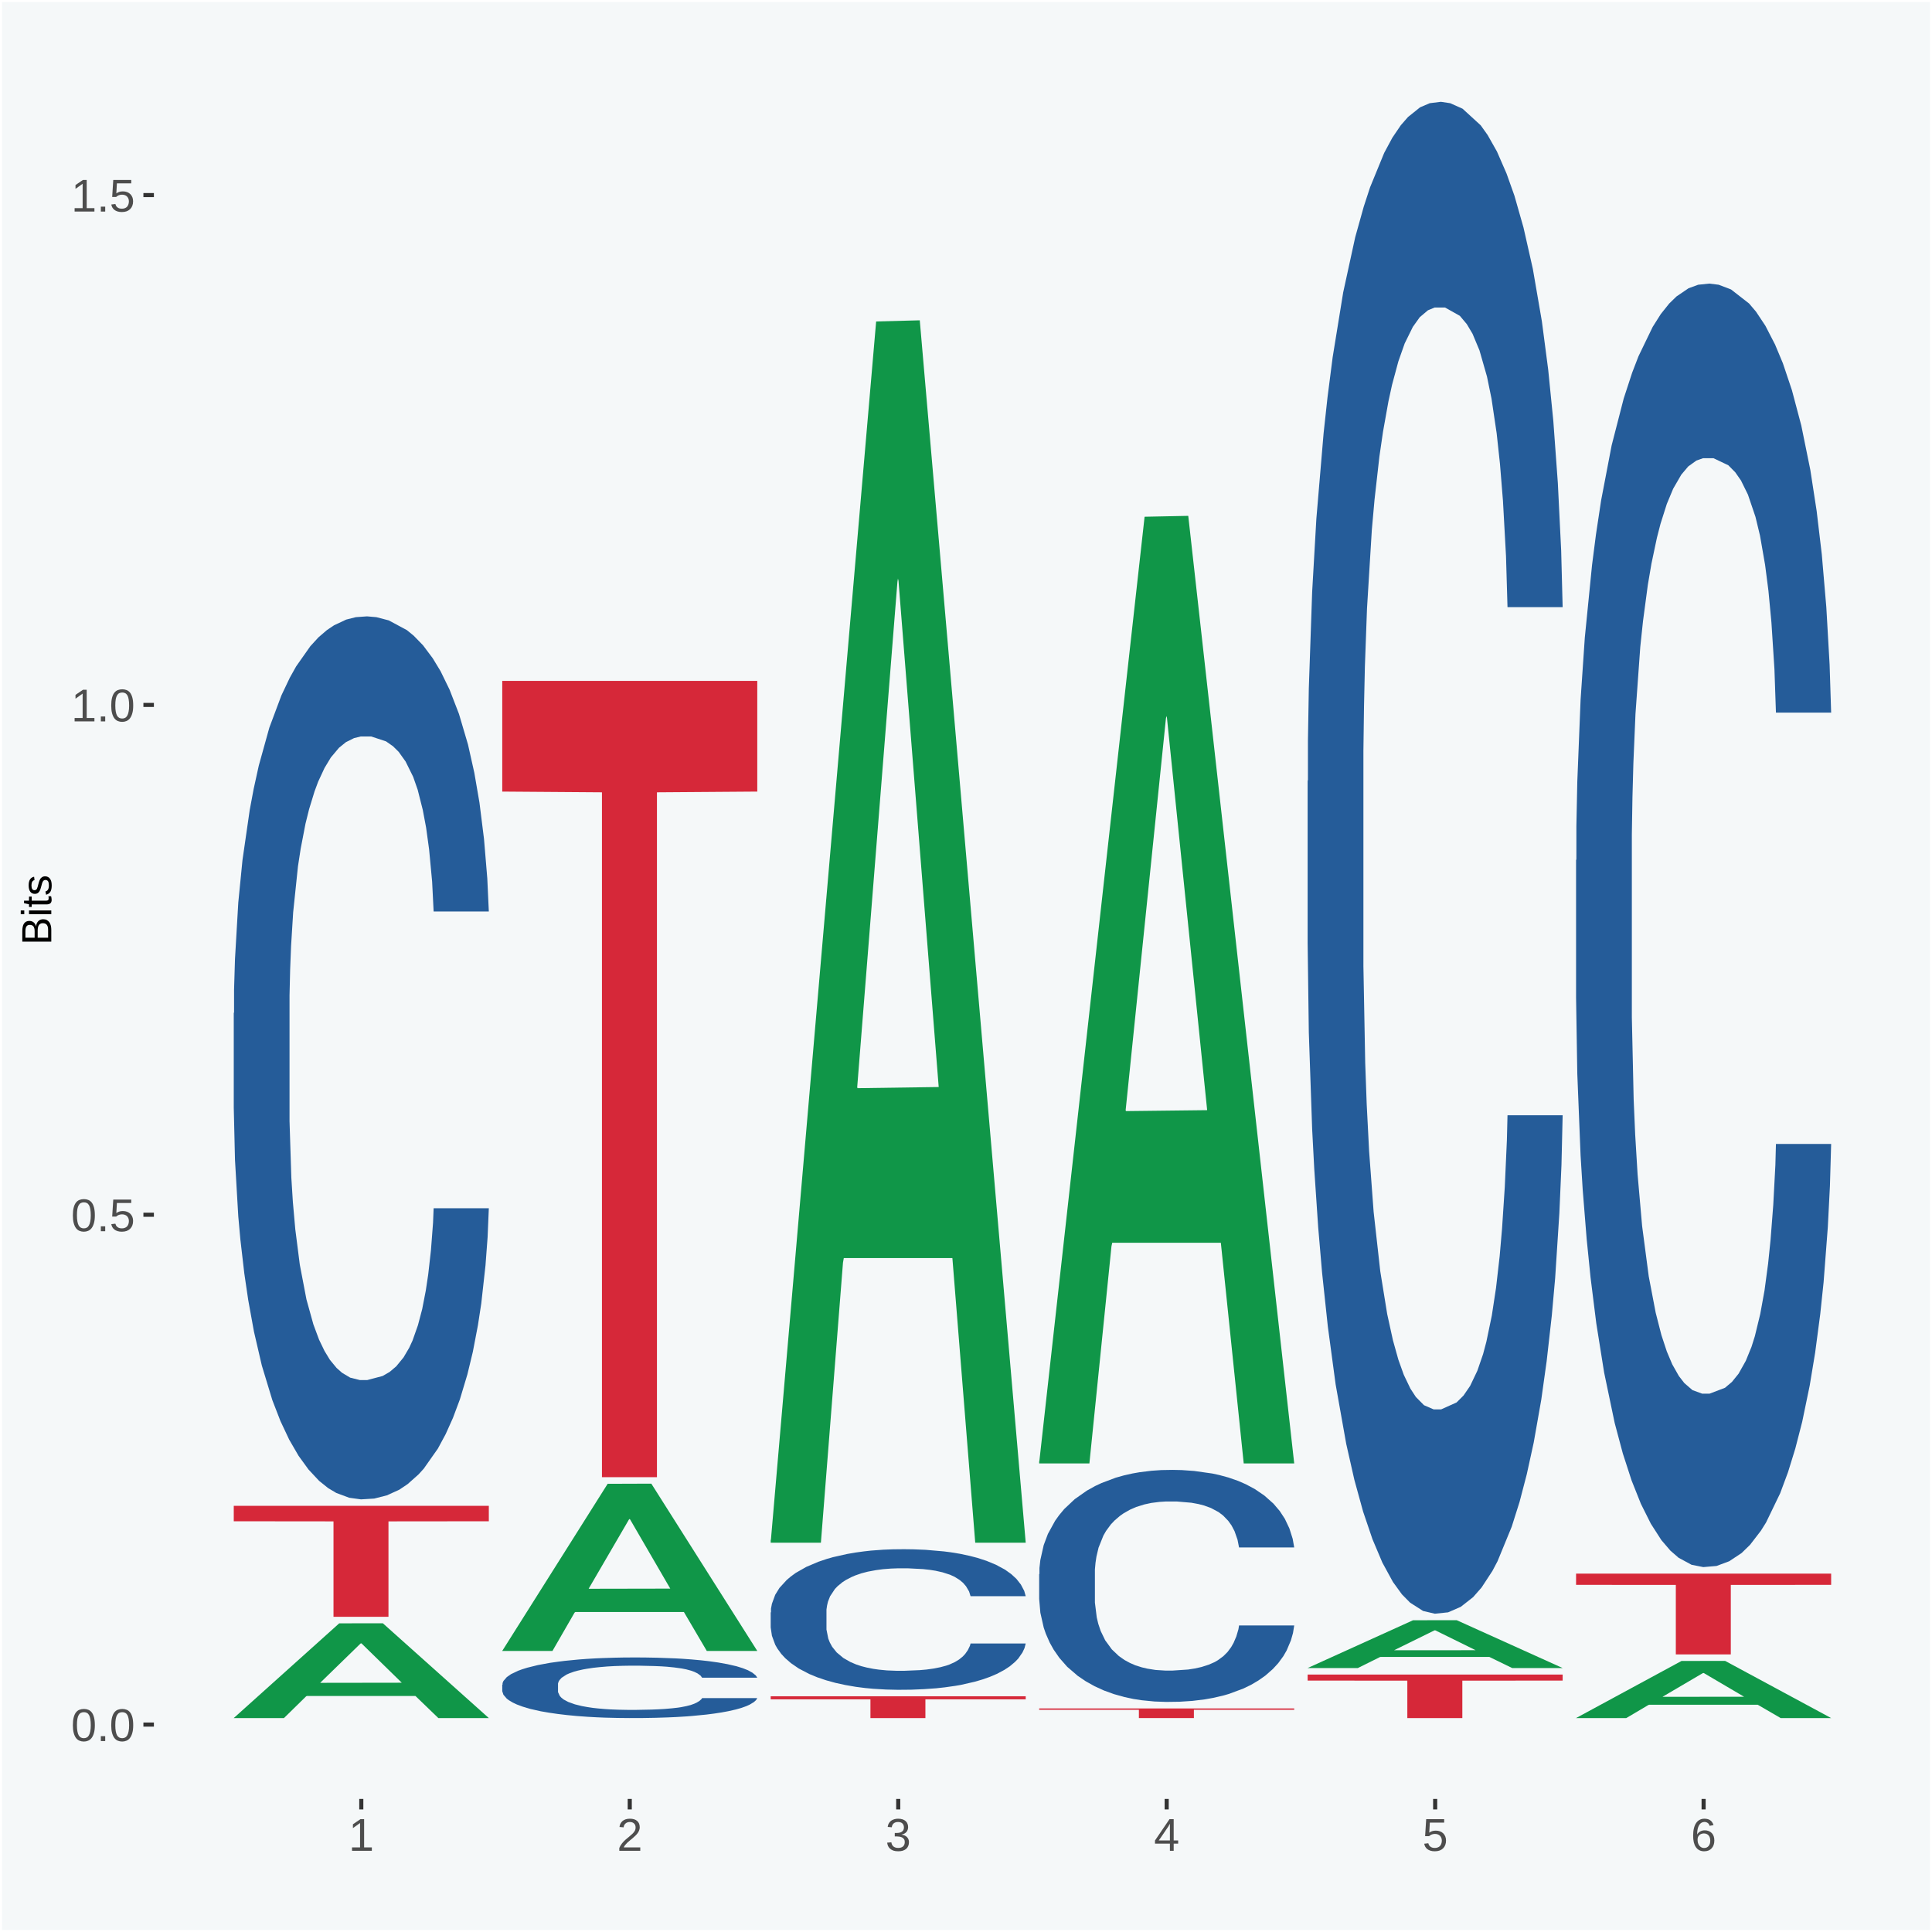 <?xml version="1.0" encoding="UTF-8"?>
<svg xmlns="http://www.w3.org/2000/svg" xmlns:xlink="http://www.w3.org/1999/xlink" width="504pt" height="504pt" viewBox="0 0 504 504" version="1.1">
<defs>
<g>
<symbol overflow="visible" id="glyph0-0">
<path style="stroke:none;" d="M 0.406 0 L 0.406 -8 L 3.594 -8 L 3.594 0 Z M 0.797 -0.406 L 3.188 -0.406 L 3.188 -7.594 L 0.797 -7.594 Z M 0.797 -0.406 "/>
</symbol>
<symbol overflow="visible" id="glyph0-1">
<path style="stroke:none;" d="M 6.203 -4.125 C 6.203 -3.332 6.125 -2.664 5.969 -2.125 C 5.82 -1.582 5.617 -1.145 5.359 -0.812 C 5.098 -0.477 4.789 -0.238 4.438 -0.094 C 4.094 0.051 3.723 0.125 3.328 0.125 C 2.922 0.125 2.539 0.051 2.188 -0.094 C 1.844 -0.238 1.539 -0.477 1.281 -0.812 C 1.031 -1.145 0.832 -1.582 0.688 -2.125 C 0.539 -2.664 0.469 -3.332 0.469 -4.125 C 0.469 -4.957 0.539 -5.645 0.688 -6.188 C 0.832 -6.738 1.035 -7.176 1.297 -7.5 C 1.555 -7.82 1.859 -8.047 2.203 -8.172 C 2.555 -8.305 2.941 -8.375 3.359 -8.375 C 3.754 -8.375 4.125 -8.305 4.469 -8.172 C 4.812 -8.047 5.113 -7.82 5.375 -7.5 C 5.633 -7.176 5.836 -6.738 5.984 -6.188 C 6.129 -5.645 6.203 -4.957 6.203 -4.125 Z M 5.141 -4.125 C 5.141 -4.781 5.098 -5.328 5.016 -5.766 C 4.941 -6.203 4.828 -6.551 4.672 -6.812 C 4.516 -7.07 4.328 -7.254 4.109 -7.359 C 3.891 -7.473 3.641 -7.531 3.359 -7.531 C 3.055 -7.531 2.789 -7.473 2.562 -7.359 C 2.344 -7.254 2.156 -7.07 2 -6.812 C 1.844 -6.551 1.723 -6.203 1.641 -5.766 C 1.566 -5.328 1.531 -4.781 1.531 -4.125 C 1.531 -3.5 1.57 -2.969 1.656 -2.531 C 1.738 -2.094 1.852 -1.742 2 -1.484 C 2.156 -1.223 2.344 -1.035 2.562 -0.922 C 2.789 -0.805 3.047 -0.75 3.328 -0.75 C 3.609 -0.75 3.859 -0.805 4.078 -0.922 C 4.305 -1.035 4.492 -1.223 4.641 -1.484 C 4.797 -1.742 4.914 -2.094 5 -2.531 C 5.094 -2.969 5.141 -3.5 5.141 -4.125 Z M 5.141 -4.125 "/>
</symbol>
<symbol overflow="visible" id="glyph0-2">
<path style="stroke:none;" d="M 1.094 0 L 1.094 -1.281 L 2.234 -1.281 L 2.234 0 Z M 1.094 0 "/>
</symbol>
<symbol overflow="visible" id="glyph0-3">
<path style="stroke:none;" d="M 6.172 -2.688 C 6.172 -2.27 6.109 -1.891 5.984 -1.547 C 5.859 -1.203 5.672 -0.906 5.422 -0.656 C 5.18 -0.414 4.879 -0.223 4.516 -0.078 C 4.148 0.055 3.723 0.125 3.234 0.125 C 2.805 0.125 2.43 0.07 2.109 -0.031 C 1.785 -0.133 1.508 -0.273 1.281 -0.453 C 1.062 -0.629 0.883 -0.836 0.75 -1.078 C 0.625 -1.316 0.535 -1.57 0.484 -1.844 L 1.547 -1.969 C 1.586 -1.812 1.645 -1.66 1.719 -1.516 C 1.801 -1.367 1.91 -1.238 2.047 -1.125 C 2.18 -1.008 2.348 -0.914 2.547 -0.844 C 2.742 -0.781 2.984 -0.75 3.266 -0.75 C 3.535 -0.75 3.781 -0.789 4 -0.875 C 4.227 -0.957 4.422 -1.078 4.578 -1.234 C 4.734 -1.398 4.852 -1.602 4.938 -1.844 C 5.031 -2.082 5.078 -2.359 5.078 -2.672 C 5.078 -2.922 5.035 -3.148 4.953 -3.359 C 4.867 -3.578 4.75 -3.766 4.594 -3.922 C 4.445 -4.078 4.258 -4.195 4.031 -4.281 C 3.812 -4.363 3.562 -4.406 3.281 -4.406 C 3.113 -4.406 2.953 -4.391 2.797 -4.359 C 2.648 -4.328 2.516 -4.285 2.391 -4.234 C 2.266 -4.18 2.148 -4.117 2.047 -4.047 C 1.941 -3.973 1.844 -3.895 1.75 -3.812 L 0.719 -3.812 L 1 -8.25 L 5.688 -8.25 L 5.688 -7.359 L 1.953 -7.359 L 1.797 -4.734 C 1.984 -4.879 2.219 -5.004 2.5 -5.109 C 2.781 -5.211 3.113 -5.266 3.5 -5.266 C 3.914 -5.266 4.285 -5.203 4.609 -5.078 C 4.941 -4.953 5.223 -4.773 5.453 -4.547 C 5.68 -4.316 5.859 -4.047 5.984 -3.734 C 6.109 -3.422 6.172 -3.07 6.172 -2.688 Z M 6.172 -2.688 "/>
</symbol>
<symbol overflow="visible" id="glyph0-4">
<path style="stroke:none;" d="M 0.922 0 L 0.922 -0.891 L 3.016 -0.891 L 3.016 -7.25 L 1.156 -5.922 L 1.156 -6.922 L 3.109 -8.25 L 4.078 -8.25 L 4.078 -0.891 L 6.094 -0.891 L 6.094 0 Z M 0.922 0 "/>
</symbol>
<symbol overflow="visible" id="glyph0-5">
<path style="stroke:none;" d="M 0.609 0 L 0.609 -0.75 C 0.805 -1.207 1.047 -1.609 1.328 -1.953 C 1.617 -2.305 1.922 -2.625 2.234 -2.906 C 2.555 -3.188 2.867 -3.445 3.172 -3.688 C 3.484 -3.938 3.766 -4.18 4.016 -4.422 C 4.266 -4.66 4.469 -4.91 4.625 -5.172 C 4.781 -5.441 4.859 -5.742 4.859 -6.078 C 4.859 -6.316 4.82 -6.523 4.75 -6.703 C 4.676 -6.879 4.57 -7.023 4.438 -7.141 C 4.312 -7.266 4.156 -7.359 3.969 -7.422 C 3.781 -7.484 3.578 -7.516 3.359 -7.516 C 3.141 -7.516 2.938 -7.484 2.75 -7.422 C 2.57 -7.367 2.41 -7.281 2.266 -7.156 C 2.117 -7.039 2 -6.895 1.906 -6.719 C 1.812 -6.551 1.754 -6.352 1.734 -6.125 L 0.656 -6.219 C 0.688 -6.508 0.766 -6.785 0.891 -7.047 C 1.023 -7.316 1.203 -7.551 1.422 -7.75 C 1.648 -7.945 1.922 -8.098 2.234 -8.203 C 2.555 -8.316 2.93 -8.375 3.359 -8.375 C 3.766 -8.375 4.125 -8.328 4.438 -8.234 C 4.758 -8.141 5.031 -7.992 5.25 -7.797 C 5.477 -7.609 5.648 -7.375 5.766 -7.094 C 5.879 -6.812 5.938 -6.488 5.938 -6.125 C 5.938 -5.844 5.883 -5.578 5.781 -5.328 C 5.688 -5.078 5.555 -4.836 5.391 -4.609 C 5.223 -4.379 5.031 -4.16 4.812 -3.953 C 4.594 -3.742 4.363 -3.535 4.125 -3.328 C 3.895 -3.129 3.656 -2.93 3.406 -2.734 C 3.164 -2.535 2.938 -2.336 2.719 -2.141 C 2.508 -1.941 2.32 -1.738 2.156 -1.531 C 1.988 -1.332 1.859 -1.117 1.766 -0.891 L 6.078 -0.891 L 6.078 0 Z M 0.609 0 "/>
</symbol>
<symbol overflow="visible" id="glyph0-6">
<path style="stroke:none;" d="M 6.141 -2.281 C 6.141 -1.906 6.078 -1.566 5.953 -1.266 C 5.836 -0.973 5.66 -0.723 5.422 -0.516 C 5.18 -0.305 4.883 -0.145 4.531 -0.031 C 4.188 0.07 3.789 0.125 3.344 0.125 C 2.832 0.125 2.398 0.062 2.047 -0.062 C 1.703 -0.195 1.414 -0.367 1.188 -0.578 C 0.957 -0.785 0.785 -1.02 0.672 -1.281 C 0.566 -1.551 0.492 -1.832 0.453 -2.125 L 1.547 -2.219 C 1.578 -2 1.633 -1.801 1.719 -1.625 C 1.801 -1.445 1.914 -1.289 2.062 -1.156 C 2.207 -1.031 2.383 -0.93 2.594 -0.859 C 2.801 -0.785 3.051 -0.75 3.344 -0.75 C 3.875 -0.75 4.289 -0.879 4.594 -1.141 C 4.895 -1.41 5.047 -1.801 5.047 -2.312 C 5.047 -2.613 4.977 -2.859 4.844 -3.047 C 4.707 -3.234 4.539 -3.379 4.344 -3.484 C 4.145 -3.586 3.926 -3.656 3.688 -3.688 C 3.445 -3.727 3.227 -3.75 3.031 -3.75 L 2.438 -3.75 L 2.438 -4.656 L 3.016 -4.656 C 3.211 -4.656 3.414 -4.676 3.625 -4.719 C 3.844 -4.758 4.039 -4.832 4.219 -4.938 C 4.395 -5.051 4.539 -5.195 4.656 -5.375 C 4.77 -5.562 4.828 -5.797 4.828 -6.078 C 4.828 -6.523 4.695 -6.875 4.438 -7.125 C 4.188 -7.383 3.801 -7.516 3.281 -7.516 C 2.82 -7.516 2.445 -7.395 2.156 -7.156 C 1.875 -6.914 1.707 -6.578 1.656 -6.141 L 0.594 -6.234 C 0.633 -6.598 0.734 -6.91 0.891 -7.172 C 1.047 -7.441 1.242 -7.664 1.484 -7.844 C 1.734 -8.02 2.008 -8.148 2.312 -8.234 C 2.625 -8.328 2.953 -8.375 3.297 -8.375 C 3.754 -8.375 4.148 -8.316 4.484 -8.203 C 4.816 -8.086 5.086 -7.93 5.297 -7.734 C 5.516 -7.535 5.672 -7.301 5.766 -7.031 C 5.867 -6.77 5.922 -6.488 5.922 -6.188 C 5.922 -5.945 5.883 -5.723 5.812 -5.516 C 5.75 -5.305 5.645 -5.113 5.5 -4.938 C 5.363 -4.77 5.188 -4.625 4.969 -4.5 C 4.75 -4.383 4.488 -4.297 4.188 -4.234 L 4.188 -4.219 C 4.52 -4.176 4.805 -4.098 5.047 -3.984 C 5.297 -3.867 5.5 -3.723 5.656 -3.547 C 5.82 -3.379 5.941 -3.188 6.016 -2.969 C 6.098 -2.75 6.141 -2.52 6.141 -2.281 Z M 6.141 -2.281 "/>
</symbol>
<symbol overflow="visible" id="glyph0-7">
<path style="stroke:none;" d="M 5.156 -1.875 L 5.156 0 L 4.172 0 L 4.172 -1.875 L 0.281 -1.875 L 0.281 -2.688 L 4.062 -8.25 L 5.156 -8.25 L 5.156 -2.703 L 6.328 -2.703 L 6.328 -1.875 Z M 4.172 -7.062 C 4.16 -7.039 4.141 -7.004 4.109 -6.953 C 4.078 -6.898 4.039 -6.836 4 -6.766 C 3.957 -6.691 3.914 -6.617 3.875 -6.547 C 3.844 -6.473 3.812 -6.414 3.781 -6.375 L 1.656 -3.25 C 1.633 -3.219 1.602 -3.176 1.562 -3.125 C 1.531 -3.07 1.492 -3.02 1.453 -2.969 C 1.422 -2.914 1.383 -2.863 1.344 -2.812 C 1.301 -2.77 1.27 -2.734 1.25 -2.703 L 4.172 -2.703 Z M 4.172 -7.062 "/>
</symbol>
<symbol overflow="visible" id="glyph0-8">
<path style="stroke:none;" d="M 6.141 -2.703 C 6.141 -2.285 6.082 -1.906 5.969 -1.562 C 5.852 -1.219 5.68 -0.922 5.453 -0.672 C 5.234 -0.422 4.957 -0.223 4.625 -0.078 C 4.289 0.055 3.91 0.125 3.484 0.125 C 3.004 0.125 2.582 0.031 2.219 -0.156 C 1.863 -0.344 1.566 -0.609 1.328 -0.953 C 1.086 -1.297 0.906 -1.719 0.781 -2.219 C 0.664 -2.727 0.609 -3.301 0.609 -3.938 C 0.609 -4.676 0.676 -5.32 0.812 -5.875 C 0.945 -6.426 1.141 -6.883 1.391 -7.25 C 1.648 -7.625 1.961 -7.906 2.328 -8.094 C 2.691 -8.281 3.102 -8.375 3.562 -8.375 C 3.844 -8.375 4.102 -8.344 4.344 -8.281 C 4.594 -8.227 4.816 -8.133 5.016 -8 C 5.223 -7.875 5.398 -7.703 5.547 -7.484 C 5.703 -7.273 5.828 -7.016 5.922 -6.703 L 4.906 -6.516 C 4.801 -6.867 4.629 -7.125 4.391 -7.281 C 4.148 -7.445 3.867 -7.531 3.547 -7.531 C 3.266 -7.531 3.004 -7.457 2.766 -7.312 C 2.535 -7.176 2.336 -6.973 2.172 -6.703 C 2.004 -6.43 1.875 -6.086 1.781 -5.672 C 1.695 -5.266 1.656 -4.789 1.656 -4.25 C 1.852 -4.602 2.125 -4.875 2.469 -5.062 C 2.812 -5.25 3.207 -5.344 3.656 -5.344 C 4.031 -5.344 4.367 -5.281 4.672 -5.156 C 4.984 -5.031 5.25 -4.852 5.469 -4.625 C 5.688 -4.406 5.852 -4.129 5.969 -3.797 C 6.082 -3.473 6.141 -3.109 6.141 -2.703 Z M 5.078 -2.656 C 5.078 -2.938 5.039 -3.191 4.969 -3.422 C 4.895 -3.66 4.785 -3.859 4.641 -4.016 C 4.504 -4.18 4.332 -4.305 4.125 -4.391 C 3.926 -4.484 3.688 -4.531 3.406 -4.531 C 3.219 -4.531 3.023 -4.5 2.828 -4.438 C 2.629 -4.383 2.453 -4.289 2.297 -4.156 C 2.141 -4.031 2.008 -3.863 1.906 -3.656 C 1.812 -3.457 1.766 -3.207 1.766 -2.906 C 1.766 -2.602 1.801 -2.316 1.875 -2.047 C 1.957 -1.785 2.07 -1.555 2.219 -1.359 C 2.363 -1.172 2.539 -1.02 2.75 -0.906 C 2.957 -0.789 3.191 -0.734 3.453 -0.734 C 3.703 -0.734 3.926 -0.773 4.125 -0.859 C 4.332 -0.953 4.504 -1.082 4.641 -1.25 C 4.785 -1.414 4.895 -1.613 4.969 -1.844 C 5.039 -2.082 5.078 -2.352 5.078 -2.656 Z M 5.078 -2.656 "/>
</symbol>
<symbol overflow="visible" id="glyph1-0">
<path style="stroke:none;" d="M 0 -0.359 L -7.328 -0.359 L -7.328 -3.281 L 0 -3.281 Z M -0.359 -0.734 L -0.359 -2.922 L -6.969 -2.922 L -6.969 -0.734 Z M -0.359 -0.734 "/>
</symbol>
<symbol overflow="visible" id="glyph1-1">
<path style="stroke:none;" d="M -2.125 -6.75 C -1.75 -6.75 -1.426 -6.676 -1.156 -6.531 C -0.883 -6.383 -0.66 -6.18 -0.484 -5.922 C -0.316 -5.672 -0.191 -5.375 -0.109 -5.031 C -0.035 -4.695 0 -4.344 0 -3.969 L 0 -0.906 L -7.562 -0.906 L -7.562 -3.656 C -7.562 -4.07 -7.523 -4.441 -7.453 -4.766 C -7.391 -5.098 -7.281 -5.379 -7.125 -5.609 C -6.977 -5.836 -6.789 -6.008 -6.562 -6.125 C -6.332 -6.25 -6.055 -6.312 -5.734 -6.312 C -5.523 -6.312 -5.328 -6.281 -5.141 -6.219 C -4.953 -6.164 -4.781 -6.078 -4.625 -5.953 C -4.477 -5.836 -4.348 -5.688 -4.234 -5.5 C -4.129 -5.32 -4.047 -5.113 -3.984 -4.875 C -3.953 -5.176 -3.883 -5.441 -3.781 -5.672 C -3.676 -5.91 -3.539 -6.109 -3.375 -6.266 C -3.219 -6.43 -3.031 -6.551 -2.812 -6.625 C -2.602 -6.707 -2.375 -6.75 -2.125 -6.75 Z M -5.609 -5.281 C -6.016 -5.281 -6.305 -5.141 -6.484 -4.859 C -6.66 -4.586 -6.75 -4.188 -6.75 -3.656 L -6.75 -1.922 L -4.344 -1.922 L -4.344 -3.656 C -4.344 -3.957 -4.375 -4.211 -4.438 -4.422 C -4.5 -4.629 -4.582 -4.797 -4.688 -4.922 C -4.801 -5.047 -4.93 -5.133 -5.078 -5.188 C -5.234 -5.25 -5.41 -5.281 -5.609 -5.281 Z M -2.219 -5.719 C -2.457 -5.719 -2.66 -5.672 -2.828 -5.578 C -2.992 -5.492 -3.129 -5.367 -3.234 -5.203 C -3.348 -5.047 -3.426 -4.848 -3.469 -4.609 C -3.52 -4.379 -3.547 -4.125 -3.547 -3.844 L -3.547 -1.922 L -0.828 -1.922 L -0.828 -3.922 C -0.828 -4.18 -0.848 -4.422 -0.891 -4.641 C -0.93 -4.859 -1.004 -5.047 -1.109 -5.203 C -1.211 -5.367 -1.352 -5.492 -1.531 -5.578 C -1.719 -5.672 -1.945 -5.719 -2.219 -5.719 Z M -2.219 -5.719 "/>
</symbol>
<symbol overflow="visible" id="glyph1-2">
<path style="stroke:none;" d="M -7.047 -0.734 L -7.969 -0.734 L -7.969 -1.703 L -7.047 -1.703 Z M 0 -0.734 L -5.812 -0.734 L -5.812 -1.703 L 0 -1.703 Z M 0 -0.734 "/>
</symbol>
<symbol overflow="visible" id="glyph1-3">
<path style="stroke:none;" d="M -0.047 -2.969 C -0.004 -2.82 0.023 -2.672 0.047 -2.516 C 0.078 -2.367 0.094 -2.195 0.094 -2 C 0.094 -1.227 -0.348 -0.844 -1.234 -0.844 L -5.109 -0.844 L -5.109 -0.172 L -5.812 -0.172 L -5.812 -0.875 L -7.109 -1.156 L -7.109 -1.812 L -5.812 -1.812 L -5.812 -2.875 L -5.109 -2.875 L -5.109 -1.812 L -1.438 -1.812 C -1.156 -1.812 -0.957 -1.852 -0.844 -1.938 C -0.738 -2.031 -0.688 -2.191 -0.688 -2.422 C -0.688 -2.516 -0.691 -2.602 -0.703 -2.688 C -0.711 -2.77 -0.727 -2.863 -0.75 -2.969 Z M -0.047 -2.969 "/>
</symbol>
<symbol overflow="visible" id="glyph1-4">
<path style="stroke:none;" d="M -1.609 -5.109 C -1.336 -5.109 -1.094 -5.051 -0.875 -4.938 C -0.664 -4.832 -0.488 -4.68 -0.344 -4.484 C -0.195 -4.285 -0.082 -4.039 0 -3.75 C 0.07 -3.457 0.109 -3.125 0.109 -2.75 C 0.109 -2.406 0.082 -2.098 0.031 -1.828 C -0.02 -1.555 -0.102 -1.316 -0.219 -1.109 C -0.332 -0.91 -0.484 -0.742 -0.672 -0.609 C -0.859 -0.473 -1.086 -0.375 -1.359 -0.312 L -1.531 -1.156 C -1.219 -1.238 -0.988 -1.41 -0.844 -1.672 C -0.695 -1.93 -0.625 -2.289 -0.625 -2.75 C -0.625 -2.957 -0.641 -3.145 -0.672 -3.312 C -0.703 -3.488 -0.75 -3.641 -0.812 -3.766 C -0.883 -3.891 -0.977 -3.984 -1.094 -4.047 C -1.207 -4.117 -1.352 -4.156 -1.531 -4.156 C -1.707 -4.156 -1.848 -4.113 -1.953 -4.031 C -2.066 -3.957 -2.16 -3.844 -2.234 -3.688 C -2.316 -3.539 -2.383 -3.363 -2.438 -3.156 C -2.5 -2.945 -2.562 -2.719 -2.625 -2.469 C -2.688 -2.238 -2.754 -2.008 -2.828 -1.781 C -2.898 -1.551 -3 -1.344 -3.125 -1.156 C -3.25 -0.969 -3.398 -0.816 -3.578 -0.703 C -3.766 -0.586 -4 -0.531 -4.281 -0.531 C -4.812 -0.531 -5.211 -0.719 -5.484 -1.094 C -5.766 -1.477 -5.906 -2.031 -5.906 -2.75 C -5.906 -3.395 -5.789 -3.906 -5.562 -4.281 C -5.332 -4.656 -4.973 -4.895 -4.484 -5 L -4.375 -4.125 C -4.52 -4.094 -4.645 -4.035 -4.75 -3.953 C -4.852 -3.867 -4.938 -3.766 -5 -3.641 C -5.062 -3.516 -5.102 -3.375 -5.125 -3.219 C -5.156 -3.07 -5.172 -2.914 -5.172 -2.75 C -5.172 -2.312 -5.102 -1.988 -4.969 -1.781 C -4.844 -1.582 -4.645 -1.484 -4.375 -1.484 C -4.219 -1.484 -4.086 -1.52 -3.984 -1.594 C -3.879 -1.664 -3.789 -1.77 -3.719 -1.906 C -3.656 -2.051 -3.598 -2.219 -3.547 -2.406 C -3.492 -2.602 -3.438 -2.816 -3.375 -3.047 C -3.332 -3.203 -3.289 -3.359 -3.25 -3.516 C -3.207 -3.68 -3.156 -3.836 -3.094 -3.984 C -3.031 -4.141 -2.957 -4.285 -2.875 -4.422 C -2.789 -4.555 -2.688 -4.672 -2.562 -4.766 C -2.445 -4.867 -2.312 -4.953 -2.156 -5.016 C -2 -5.078 -1.816 -5.109 -1.609 -5.109 Z M -1.609 -5.109 "/>
</symbol>
</g>
<clipPath id="clip1">
  <path d="M 40.148 5.48 L 498.52 5.48 L 498.52 469.281 L 40.148 469.281 Z M 40.148 5.48 "/>
</clipPath>
</defs>
<g id="surface1">
<rect x="0" y="0" width="504" height="504" style="fill:rgb(96.078%,97.255%,97.647%);fill-opacity:1;stroke:none;"/>
<path style="fill:none;stroke-width:1.07;stroke-linecap:round;stroke-linejoin:round;stroke:rgb(100%,100%,100%);stroke-opacity:1;stroke-miterlimit:10;" d="M 0 0 L 504 0 L 504 504 L 0 504 Z M 0 0 " transform="matrix(1,0,0,-1,0,504)"/>
<g clip-path="url(#clip1)" clip-rule="nonzero">
<path style=" stroke:none;fill-rule:nonzero;fill:rgb(96.078%,97.255%,97.647%);fill-opacity:1;" d="M 40.148 469.281 L 498.52 469.281 L 498.52 5.48 L 40.148 5.48 Z M 40.148 469.281 "/>
</g>
<path style=" stroke:none;fill-rule:nonzero;fill:rgb(6.274%,58.824%,28.235%);fill-opacity:1;" d="M 60.98 448.148 L 61.051 448.121 L 88.488 423.48 L 99.871 423.461 L 127.52 448.191 L 114.352 448.191 L 108.379 442.43 L 80.051 442.43 L 79.852 442.531 L 74.078 448.191 L 60.98 448.191 L 60.98 448.148 L 83.621 439 L 104.809 438.969 L 94.32 428.73 L 94.18 428.691 L 94.039 428.762 L 83.551 438.969 L 83.621 439 Z M 60.98 448.148 "/>
<path style=" stroke:none;fill-rule:nonzero;fill:rgb(14.51%,36.078%,60.001%);fill-opacity:1;" d="M 60.98 264.289 L 61.059 264.078 L 61.059 258.191 L 61.301 250.199 L 62.16 235.469 L 63.262 224.32 L 65.148 211.281 L 66.172 205.809 L 67.512 199.711 L 70.262 189.82 L 73.41 181.41 L 75.609 176.781 L 77.262 173.828 L 80.961 168.57 L 83.078 166.262 L 85.281 164.371 L 87.172 163.102 L 90.32 161.629 L 92.828 161 L 95.738 160.789 L 98.18 161 L 101.41 161.84 L 106.129 164.371 L 107.93 165.84 L 110.371 168.359 L 112.891 171.73 L 114.93 175.09 L 117.289 179.93 L 119.73 186.238 L 122.09 194.238 L 123.738 201.602 L 125.078 209.379 L 126.262 218.852 L 127.121 229.16 L 127.52 237.781 L 113.121 237.781 L 112.73 230 L 111.941 221.59 L 111.16 215.91 L 110.289 211.281 L 108.961 206.02 L 107.781 202.648 L 105.809 198.66 L 104 196.129 L 102.512 194.66 L 100.699 193.398 L 96.852 192.129 L 94.09 192.129 L 92.359 192.551 L 90.238 193.609 L 88.43 195.078 L 86.309 197.602 L 84.66 200.34 L 83 203.91 L 82.059 206.441 L 80.641 211.07 L 79.699 214.852 L 78.441 221.379 L 77.73 226 L 76.48 237.988 L 75.93 246.828 L 75.691 252.93 L 75.531 259.66 L 75.531 292.48 L 76 307.199 L 76.398 313.52 L 77.031 320.672 L 78.211 329.922 L 79.941 338.969 L 81.75 345.488 L 83.238 349.488 L 84.66 352.43 L 86.07 354.75 L 87.801 356.852 L 89.219 358.109 L 91.34 359.379 L 93.859 360.012 L 95.82 360.012 L 99.828 358.949 L 101.641 357.898 L 103.371 356.43 L 105.262 354.121 L 106.75 351.59 L 107.621 349.699 L 109.031 345.699 L 110.141 341.488 L 111.078 336.66 L 111.711 332.449 L 112.422 326.141 L 112.969 318.98 L 113.121 315.199 L 127.52 315.199 L 127.199 322.77 L 126.648 330.129 L 125.551 340.02 L 124.68 345.699 L 123.352 352.641 L 121.93 358.531 L 119.969 365.059 L 118.16 369.891 L 116.27 374.102 L 114.23 377.891 L 110.531 383.148 L 109.191 384.621 L 106.359 387.141 L 104.16 388.621 L 100.93 390.09 L 97.629 390.93 L 94.172 391.141 L 91.102 390.719 L 87.719 389.461 L 85.602 388.199 L 83.238 386.301 L 80.488 383.359 L 77.891 379.781 L 75.449 375.57 L 73.172 370.738 L 71.051 365.27 L 68.301 356.219 L 66.25 347.379 L 64.762 339.18 L 63.738 332.238 L 62.711 323.398 L 62.16 317.301 L 61.301 302.578 L 60.98 288.898 Z M 60.98 264.289 "/>
<path style=" stroke:none;fill-rule:nonzero;fill:rgb(83.922%,15.686%,22.353%);fill-opacity:1;" d="M 60.98 392.828 L 127.52 392.828 L 127.52 396.852 L 101.34 396.879 L 101.34 421.77 L 87 421.77 L 87 396.879 L 60.98 396.852 Z M 60.98 392.828 "/>
<path style=" stroke:none;fill-rule:nonzero;fill:rgb(6.274%,58.824%,28.235%);fill-opacity:1;" d="M 131.02 430.602 L 131.09 430.559 L 158.52 387.078 L 169.91 387.039 L 197.551 430.68 L 184.379 430.68 L 178.41 420.52 L 150.09 420.52 L 149.879 420.691 L 144.121 430.68 L 131.02 430.68 L 131.02 430.602 L 153.648 414.461 L 174.852 414.422 L 164.352 396.34 L 164.219 396.262 L 164.078 396.391 L 153.578 414.422 L 153.648 414.461 Z M 131.02 430.602 "/>
<path style=" stroke:none;fill-rule:nonzero;fill:rgb(14.51%,36.078%,60.001%);fill-opacity:1;" d="M 131.02 439.48 L 131.102 439.469 L 131.102 439.07 L 131.328 438.52 L 132.199 437.512 L 133.301 436.738 L 135.191 435.84 L 136.211 435.469 L 137.551 435.051 L 140.301 434.371 L 143.441 433.789 L 145.648 433.48 L 147.301 433.27 L 150.988 432.91 L 153.121 432.75 L 155.32 432.621 L 157.211 432.539 L 160.352 432.441 L 162.871 432.391 L 165.781 432.379 L 168.219 432.391 L 171.441 432.449 L 176.16 432.621 L 177.969 432.719 L 180.41 432.898 L 182.922 433.129 L 184.969 433.359 L 187.328 433.691 L 189.762 434.129 L 192.121 434.672 L 193.77 435.18 L 195.109 435.711 L 196.289 436.359 L 197.16 437.07 L 197.551 437.66 L 183.16 437.66 L 182.762 437.129 L 181.98 436.551 L 181.191 436.16 L 180.328 435.84 L 178.988 435.48 L 177.809 435.25 L 175.84 434.98 L 174.039 434.801 L 172.539 434.699 L 170.73 434.621 L 166.879 434.531 L 164.129 434.531 L 162.398 434.559 L 160.27 434.629 L 158.461 434.73 L 156.34 434.91 L 154.691 435.09 L 153.039 435.34 L 152.09 435.512 L 150.68 435.828 L 149.73 436.09 L 148.48 436.539 L 147.77 436.859 L 146.512 437.68 L 145.961 438.289 L 145.719 438.699 L 145.57 439.172 L 145.57 441.422 L 146.039 442.43 L 146.43 442.859 L 147.059 443.359 L 148.238 443.988 L 149.969 444.609 L 151.781 445.059 L 153.27 445.328 L 154.691 445.539 L 156.102 445.691 L 157.84 445.84 L 159.25 445.93 L 161.371 446.012 L 163.891 446.059 L 165.859 446.059 L 169.871 445.98 L 171.68 445.91 L 173.41 445.809 L 175.289 445.648 L 176.789 445.48 L 177.648 445.352 L 179.07 445.07 L 180.172 444.789 L 181.109 444.449 L 181.738 444.16 L 182.449 443.73 L 183 443.238 L 183.16 442.98 L 197.551 442.98 L 197.238 443.5 L 196.68 444.012 L 195.578 444.68 L 194.719 445.07 L 193.379 445.551 L 191.969 445.949 L 190 446.398 L 188.191 446.73 L 186.301 447.02 L 184.262 447.281 L 180.559 447.641 L 179.23 447.75 L 176.391 447.922 L 174.191 448.02 L 170.969 448.121 L 167.672 448.18 L 164.211 448.191 L 161.141 448.16 L 157.762 448.078 L 155.629 447.988 L 153.27 447.859 L 150.52 447.66 L 147.93 447.41 L 145.488 447.121 L 143.211 446.789 L 141.078 446.422 L 138.328 445.801 L 136.289 445.191 L 134.789 444.629 L 133.77 444.148 L 132.75 443.539 L 132.199 443.121 L 131.328 442.109 L 131.02 441.172 Z M 131.02 439.48 "/>
<path style=" stroke:none;fill-rule:nonzero;fill:rgb(83.922%,15.686%,22.353%);fill-opacity:1;" d="M 131.02 177.629 L 197.551 177.629 L 197.551 206.5 L 171.379 206.691 L 171.379 385.352 L 157.031 385.352 L 157.031 206.691 L 131.02 206.5 Z M 131.02 177.629 "/>
<path style=" stroke:none;fill-rule:nonzero;fill:rgb(6.274%,58.824%,28.235%);fill-opacity:1;" d="M 201.051 401.84 L 201.121 401.539 L 228.559 83.859 L 239.941 83.559 L 267.578 402.441 L 254.41 402.441 L 248.449 328.191 L 220.121 328.191 L 219.91 329.379 L 214.148 402.441 L 201.051 402.441 L 201.051 401.84 L 223.691 283.871 L 244.879 283.57 L 234.391 151.531 L 234.25 150.93 L 234.109 151.82 L 223.621 283.57 L 223.691 283.871 Z M 201.051 401.84 "/>
<path style=" stroke:none;fill-rule:nonzero;fill:rgb(14.51%,36.078%,60.001%);fill-opacity:1;" d="M 201.051 420.621 L 201.129 420.59 L 201.129 419.648 L 201.371 418.371 L 202.23 416.031 L 203.328 414.25 L 205.219 412.18 L 206.238 411.309 L 207.578 410.328 L 210.328 408.762 L 213.48 407.422 L 215.68 406.68 L 217.328 406.211 L 221.031 405.379 L 223.148 405.012 L 225.352 404.711 L 227.238 404.5 L 230.391 404.27 L 232.898 404.172 L 235.809 404.141 L 238.25 404.172 L 241.469 404.301 L 246.191 404.711 L 248 404.941 L 250.441 405.34 L 252.961 405.879 L 255 406.41 L 257.359 407.18 L 259.801 408.191 L 262.16 409.461 L 263.809 410.641 L 265.148 411.871 L 266.328 413.379 L 267.191 415.02 L 267.578 416.398 L 253.191 416.398 L 252.801 415.16 L 252.012 413.82 L 251.23 412.91 L 250.359 412.18 L 249.02 411.34 L 247.84 410.801 L 245.879 410.172 L 244.07 409.762 L 242.578 409.531 L 240.77 409.328 L 236.91 409.129 L 234.16 409.129 L 232.43 409.191 L 230.309 409.359 L 228.5 409.602 L 226.371 410 L 224.719 410.43 L 223.07 411 L 222.129 411.41 L 220.711 412.141 L 219.77 412.75 L 218.512 413.781 L 217.801 414.52 L 216.539 416.43 L 215.988 417.84 L 215.762 418.809 L 215.602 419.879 L 215.602 425.109 L 216.07 427.449 L 216.469 428.461 L 217.09 429.602 L 218.27 431.07 L 220 432.512 L 221.809 433.551 L 223.309 434.191 L 224.719 434.66 L 226.141 435.02 L 227.871 435.359 L 229.281 435.559 L 231.41 435.762 L 233.922 435.859 L 235.891 435.859 L 239.898 435.691 L 241.711 435.531 L 243.441 435.289 L 245.328 434.922 L 246.82 434.52 L 247.691 434.219 L 249.102 433.578 L 250.199 432.91 L 251.148 432.141 L 251.781 431.469 L 252.48 430.469 L 253.031 429.328 L 253.191 428.73 L 267.578 428.73 L 267.27 429.93 L 266.719 431.102 L 265.621 432.68 L 264.75 433.578 L 263.422 434.691 L 262 435.629 L 260.031 436.672 L 258.23 437.441 L 256.34 438.109 L 254.289 438.711 L 250.602 439.551 L 249.262 439.781 L 246.43 440.18 L 244.23 440.422 L 241 440.648 L 237.699 440.789 L 234.238 440.82 L 231.172 440.75 L 227.789 440.551 L 225.672 440.352 L 223.309 440.051 L 220.559 439.578 L 217.961 439.012 L 215.52 438.34 L 213.238 437.57 L 211.121 436.699 L 208.371 435.262 L 206.32 433.852 L 204.828 432.551 L 203.801 431.441 L 202.781 430.031 L 202.23 429.059 L 201.371 426.719 L 201.051 424.539 Z M 201.051 420.621 "/>
<path style=" stroke:none;fill-rule:nonzero;fill:rgb(83.922%,15.686%,22.353%);fill-opacity:1;" d="M 201.051 442.512 L 267.578 442.512 L 267.578 443.301 L 241.41 443.309 L 241.41 448.191 L 227.07 448.191 L 227.07 443.309 L 201.051 443.301 Z M 201.051 442.512 "/>
<path style=" stroke:none;fill-rule:nonzero;fill:rgb(6.274%,58.824%,28.235%);fill-opacity:1;" d="M 271.09 381.289 L 271.148 381.059 L 298.59 134.801 L 309.98 134.57 L 337.621 381.762 L 324.449 381.762 L 318.48 324.199 L 290.148 324.199 L 289.949 325.121 L 284.191 381.762 L 271.09 381.762 L 271.09 381.289 L 293.719 289.852 L 314.91 289.609 L 304.422 187.262 L 304.281 186.789 L 304.148 187.488 L 293.648 289.609 L 293.719 289.852 Z M 271.09 381.289 "/>
<path style=" stroke:none;fill-rule:nonzero;fill:rgb(14.51%,36.078%,60.001%);fill-opacity:1;" d="M 271.09 410.648 L 271.16 410.59 L 271.16 409.051 L 271.398 406.941 L 272.27 403.07 L 273.371 400.141 L 275.25 396.719 L 276.281 395.281 L 277.609 393.68 L 280.371 391.078 L 283.512 388.871 L 285.711 387.648 L 287.359 386.879 L 291.059 385.488 L 293.18 384.891 L 295.391 384.391 L 297.27 384.059 L 300.422 383.672 L 302.941 383.5 L 305.852 383.449 L 308.281 383.5 L 311.512 383.73 L 316.23 384.391 L 318.039 384.781 L 320.469 385.441 L 322.988 386.32 L 325.031 387.211 L 327.391 388.48 L 329.828 390.141 L 332.191 392.238 L 333.84 394.172 L 335.18 396.219 L 336.359 398.711 L 337.219 401.422 L 337.621 403.68 L 323.23 403.68 L 322.828 401.641 L 322.051 399.43 L 321.262 397.93 L 320.391 396.719 L 319.059 395.34 L 317.879 394.449 L 315.91 393.398 L 314.102 392.738 L 312.609 392.352 L 310.801 392.02 L 306.949 391.691 L 304.191 391.691 L 302.461 391.801 L 300.34 392.07 L 298.531 392.461 L 296.41 393.121 L 294.762 393.84 L 293.109 394.781 L 292.16 395.449 L 290.75 396.66 L 289.801 397.66 L 288.539 399.371 L 287.84 400.59 L 286.578 403.738 L 286.031 406.059 L 285.789 407.66 L 285.629 409.43 L 285.629 418.059 L 286.109 421.93 L 286.5 423.578 L 287.129 425.461 L 288.309 427.898 L 290.039 430.27 L 291.852 431.988 L 293.34 433.039 L 294.762 433.809 L 296.172 434.422 L 297.898 434.969 L 299.32 435.301 L 301.441 435.641 L 303.961 435.801 L 305.922 435.801 L 309.941 435.531 L 311.738 435.25 L 313.469 434.859 L 315.359 434.25 L 316.859 433.59 L 317.719 433.09 L 319.141 432.039 L 320.238 430.941 L 321.18 429.672 L 321.809 428.559 L 322.52 426.898 L 323.07 425.02 L 323.23 424.031 L 337.621 424.031 L 337.301 426.02 L 336.75 427.949 L 335.648 430.551 L 334.789 432.039 L 333.449 433.871 L 332.031 435.41 L 330.07 437.129 L 328.262 438.398 L 326.371 439.512 L 324.328 440.5 L 320.629 441.879 L 319.289 442.27 L 316.461 442.93 L 314.262 443.32 L 311.039 443.711 L 307.73 443.93 L 304.27 443.98 L 301.211 443.871 L 297.82 443.539 L 295.699 443.211 L 293.34 442.711 L 290.59 441.941 L 287.988 441 L 285.559 439.891 L 283.281 438.621 L 281.148 437.18 L 278.398 434.809 L 276.352 432.48 L 274.859 430.328 L 273.84 428.5 L 272.82 426.18 L 272.27 424.578 L 271.398 420.711 L 271.09 417.121 Z M 271.09 410.648 "/>
<path style=" stroke:none;fill-rule:nonzero;fill:rgb(83.922%,15.686%,22.353%);fill-opacity:1;" d="M 271.09 445.68 L 337.621 445.68 L 337.621 446.031 L 311.449 446.031 L 311.449 448.191 L 297.102 448.191 L 297.102 446.031 L 271.09 446.031 Z M 271.09 445.68 "/>
<path style=" stroke:none;fill-rule:nonzero;fill:rgb(6.274%,58.824%,28.235%);fill-opacity:1;" d="M 341.121 435.121 L 341.191 435.109 L 368.621 422.672 L 380.012 422.66 L 407.648 435.141 L 394.48 435.141 L 388.512 432.238 L 360.191 432.238 L 359.98 432.281 L 354.219 435.141 L 341.121 435.141 L 341.121 435.121 L 363.75 430.5 L 384.949 430.488 L 374.449 425.32 L 374.32 425.301 L 374.18 425.328 L 363.691 430.488 L 363.75 430.5 Z M 341.121 435.121 "/>
<path style=" stroke:none;fill-rule:nonzero;fill:rgb(14.51%,36.078%,60.001%);fill-opacity:1;" d="M 341.121 203.77 L 341.199 203.41 L 341.199 193.328 L 341.43 179.641 L 342.301 154.43 L 343.398 135.34 L 345.289 113.012 L 346.309 103.641 L 347.648 93.199 L 350.398 76.27 L 353.539 61.859 L 355.75 53.941 L 357.398 48.891 L 361.09 39.891 L 363.219 35.93 L 365.422 32.68 L 367.309 30.52 L 370.449 28 L 372.969 26.922 L 375.879 26.559 L 378.32 26.922 L 381.539 28.359 L 386.262 32.68 L 388.07 35.211 L 390.512 39.531 L 393.02 45.289 L 395.07 51.051 L 397.43 59.34 L 399.871 70.141 L 402.23 83.828 L 403.879 96.441 L 405.211 109.77 L 406.391 125.969 L 407.262 143.621 L 407.648 158.391 L 393.262 158.391 L 392.871 145.059 L 392.078 130.66 L 391.289 120.93 L 390.43 113.012 L 389.09 104 L 387.91 98.238 L 385.949 91.398 L 384.141 87.07 L 382.641 84.551 L 380.828 82.391 L 376.98 80.23 L 374.23 80.23 L 372.5 80.949 L 370.371 82.75 L 368.57 85.27 L 366.441 89.59 L 364.789 94.281 L 363.141 100.398 L 362.199 104.719 L 360.781 112.648 L 359.84 119.129 L 358.578 130.301 L 357.871 138.219 L 356.609 158.75 L 356.059 173.879 L 355.828 184.32 L 355.672 195.852 L 355.672 252.039 L 356.141 277.25 L 356.531 288.059 L 357.16 300.309 L 358.34 316.148 L 360.07 331.641 L 361.879 342.809 L 363.379 349.648 L 364.789 354.691 L 366.211 358.66 L 367.941 362.262 L 369.352 364.422 L 371.48 366.578 L 373.988 367.66 L 375.961 367.66 L 379.969 365.859 L 381.781 364.059 L 383.512 361.539 L 385.398 357.578 L 386.891 353.25 L 387.75 350.012 L 389.172 343.172 L 390.27 335.961 L 391.219 327.68 L 391.84 320.48 L 392.551 309.672 L 393.102 297.422 L 393.262 290.941 L 407.648 290.941 L 407.34 303.91 L 406.789 316.512 L 405.691 333.441 L 404.82 343.172 L 403.48 355.051 L 402.07 365.141 L 400.102 376.309 L 398.289 384.59 L 396.41 391.789 L 394.359 398.281 L 390.66 407.281 L 389.328 409.801 L 386.5 414.129 L 384.289 416.648 L 381.07 419.172 L 377.77 420.609 L 374.309 420.969 L 371.238 420.25 L 367.859 418.09 L 365.73 415.93 L 363.379 412.691 L 360.621 407.641 L 358.031 401.52 L 355.59 394.32 L 353.309 386.031 L 351.191 376.672 L 348.43 361.18 L 346.391 346.051 L 344.891 332 L 343.871 320.121 L 342.852 304.988 L 342.301 294.539 L 341.43 269.328 L 341.121 245.922 Z M 341.121 203.77 "/>
<path style=" stroke:none;fill-rule:nonzero;fill:rgb(83.922%,15.686%,22.353%);fill-opacity:1;" d="M 341.121 436.84 L 407.648 436.84 L 407.648 438.41 L 381.48 438.43 L 381.48 448.191 L 367.129 448.191 L 367.129 438.43 L 341.121 438.41 Z M 341.121 436.84 "/>
<path style=" stroke:none;fill-rule:nonzero;fill:rgb(6.274%,58.824%,28.235%);fill-opacity:1;" d="M 411.148 448.172 L 411.219 448.148 L 438.66 433.289 L 450.039 433.281 L 477.691 448.191 L 464.52 448.191 L 458.551 444.719 L 430.219 444.719 L 430.02 444.781 L 424.25 448.191 L 411.148 448.191 L 411.148 448.172 L 433.789 442.648 L 454.98 442.629 L 444.488 436.461 L 444.352 436.43 L 444.211 436.469 L 433.719 442.629 L 433.789 442.648 Z M 411.148 448.172 "/>
<path style=" stroke:none;fill-rule:nonzero;fill:rgb(14.51%,36.078%,60.001%);fill-opacity:1;" d="M 411.148 224.422 L 411.23 224.121 L 411.23 215.559 L 411.469 203.941 L 412.328 182.531 L 413.43 166.328 L 415.32 147.371 L 416.34 139.422 L 417.68 130.551 L 420.43 116.18 L 423.578 103.949 L 425.781 97.219 L 427.43 92.941 L 431.129 85.289 L 433.25 81.93 L 435.449 79.18 L 437.34 77.34 L 440.488 75.199 L 443 74.281 L 445.91 73.98 L 448.352 74.281 L 451.578 75.512 L 456.289 79.18 L 458.102 81.32 L 460.539 84.988 L 463.059 89.879 L 465.102 94.77 L 467.461 101.801 L 469.898 110.98 L 472.262 122.602 L 473.91 133.301 L 475.25 144.609 L 476.43 158.379 L 477.289 173.359 L 477.691 185.898 L 463.289 185.898 L 462.898 174.578 L 462.109 162.352 L 461.328 154.09 L 460.461 147.371 L 459.129 139.719 L 457.949 134.828 L 455.98 129.02 L 454.172 125.352 L 452.68 123.211 L 450.871 121.379 L 447.012 119.539 L 444.262 119.539 L 442.531 120.148 L 440.41 121.68 L 438.602 123.82 L 436.48 127.488 L 434.82 131.469 L 433.172 136.66 L 432.23 140.328 L 430.809 147.059 L 429.871 152.57 L 428.609 162.039 L 427.898 168.77 L 426.648 186.199 L 426.102 199.039 L 425.859 207.91 L 425.699 217.699 L 425.699 265.398 L 426.172 286.801 L 426.57 295.98 L 427.199 306.371 L 428.379 319.828 L 430.109 332.98 L 431.922 342.461 L 433.41 348.27 L 434.82 352.551 L 436.238 355.91 L 437.969 358.969 L 439.391 360.801 L 441.512 362.641 L 444.031 363.559 L 445.988 363.559 L 450 362.031 L 451.809 360.5 L 453.539 358.359 L 455.43 354.988 L 456.922 351.328 L 457.789 348.57 L 459.199 342.762 L 460.309 336.648 L 461.25 329.609 L 461.879 323.5 L 462.59 314.328 L 463.141 303.93 L 463.289 298.422 L 477.691 298.422 L 477.371 309.43 L 476.82 320.141 L 475.719 334.512 L 474.852 342.762 L 473.52 352.852 L 472.102 361.422 L 470.141 370.898 L 468.328 377.93 L 466.441 384.039 L 464.391 389.551 L 460.699 397.191 L 459.359 399.328 L 456.531 403 L 454.328 405.141 L 451.102 407.281 L 447.801 408.512 L 444.34 408.809 L 441.27 408.199 L 437.891 406.371 L 435.77 404.531 L 433.41 401.781 L 430.66 397.5 L 428.059 392.301 L 425.621 386.18 L 423.34 379.148 L 421.219 371.199 L 418.469 358.051 L 416.422 345.211 L 414.93 333.281 L 413.91 323.191 L 412.879 310.352 L 412.328 301.48 L 411.469 280.078 L 411.148 260.199 Z M 411.148 224.422 "/>
<path style=" stroke:none;fill-rule:nonzero;fill:rgb(83.922%,15.686%,22.353%);fill-opacity:1;" d="M 411.148 410.512 L 477.691 410.512 L 477.691 413.441 L 451.512 413.461 L 451.512 431.59 L 437.172 431.59 L 437.172 413.461 L 411.148 413.441 Z M 411.148 410.512 "/>
<g style="fill:rgb(30.196%,30.196%,30.196%);fill-opacity:1;">
  <use xlink:href="#glyph0-1" x="18.54" y="454.19"/>
  <use xlink:href="#glyph0-2" x="25.212" y="454.19"/>
  <use xlink:href="#glyph0-1" x="28.548" y="454.19"/>
</g>
<g style="fill:rgb(30.196%,30.196%,30.196%);fill-opacity:1;">
  <use xlink:href="#glyph0-1" x="18.54" y="321.19"/>
  <use xlink:href="#glyph0-2" x="25.212" y="321.19"/>
  <use xlink:href="#glyph0-3" x="28.548" y="321.19"/>
</g>
<g style="fill:rgb(30.196%,30.196%,30.196%);fill-opacity:1;">
  <use xlink:href="#glyph0-4" x="18.54" y="188.19"/>
  <use xlink:href="#glyph0-2" x="25.212" y="188.19"/>
  <use xlink:href="#glyph0-1" x="28.548" y="188.19"/>
</g>
<g style="fill:rgb(30.196%,30.196%,30.196%);fill-opacity:1;">
  <use xlink:href="#glyph0-4" x="18.54" y="55.19"/>
  <use xlink:href="#glyph0-2" x="25.212" y="55.19"/>
  <use xlink:href="#glyph0-3" x="28.548" y="55.19"/>
</g>
<path style="fill:none;stroke-width:1.07;stroke-linecap:butt;stroke-linejoin:round;stroke:rgb(20%,20%,20%);stroke-opacity:1;stroke-miterlimit:10;" d="M 37.41 54.109 L 40.148 54.109 " transform="matrix(1,0,0,-1,0,504)"/>
<path style="fill:none;stroke-width:1.07;stroke-linecap:butt;stroke-linejoin:round;stroke:rgb(20%,20%,20%);stroke-opacity:1;stroke-miterlimit:10;" d="M 37.41 187.109 L 40.148 187.109 " transform="matrix(1,0,0,-1,0,504)"/>
<path style="fill:none;stroke-width:1.07;stroke-linecap:butt;stroke-linejoin:round;stroke:rgb(20%,20%,20%);stroke-opacity:1;stroke-miterlimit:10;" d="M 37.41 320.109 L 40.148 320.109 " transform="matrix(1,0,0,-1,0,504)"/>
<path style="fill:none;stroke-width:1.07;stroke-linecap:butt;stroke-linejoin:round;stroke:rgb(20%,20%,20%);stroke-opacity:1;stroke-miterlimit:10;" d="M 37.41 453.109 L 40.148 453.109 " transform="matrix(1,0,0,-1,0,504)"/>
<path style="fill:none;stroke-width:1.07;stroke-linecap:butt;stroke-linejoin:round;stroke:rgb(20%,20%,20%);stroke-opacity:1;stroke-miterlimit:10;" d="M 94.25 31.98 L 94.25 34.719 " transform="matrix(1,0,0,-1,0,504)"/>
<path style="fill:none;stroke-width:1.07;stroke-linecap:butt;stroke-linejoin:round;stroke:rgb(20%,20%,20%);stroke-opacity:1;stroke-miterlimit:10;" d="M 164.281 31.98 L 164.281 34.719 " transform="matrix(1,0,0,-1,0,504)"/>
<path style="fill:none;stroke-width:1.07;stroke-linecap:butt;stroke-linejoin:round;stroke:rgb(20%,20%,20%);stroke-opacity:1;stroke-miterlimit:10;" d="M 234.32 31.98 L 234.32 34.719 " transform="matrix(1,0,0,-1,0,504)"/>
<path style="fill:none;stroke-width:1.07;stroke-linecap:butt;stroke-linejoin:round;stroke:rgb(20%,20%,20%);stroke-opacity:1;stroke-miterlimit:10;" d="M 304.352 31.98 L 304.352 34.719 " transform="matrix(1,0,0,-1,0,504)"/>
<path style="fill:none;stroke-width:1.07;stroke-linecap:butt;stroke-linejoin:round;stroke:rgb(20%,20%,20%);stroke-opacity:1;stroke-miterlimit:10;" d="M 374.391 31.98 L 374.391 34.719 " transform="matrix(1,0,0,-1,0,504)"/>
<path style="fill:none;stroke-width:1.07;stroke-linecap:butt;stroke-linejoin:round;stroke:rgb(20%,20%,20%);stroke-opacity:1;stroke-miterlimit:10;" d="M 444.422 31.98 L 444.422 34.719 " transform="matrix(1,0,0,-1,0,504)"/>
<g style="fill:rgb(30.196%,30.196%,30.196%);fill-opacity:1;">
  <use xlink:href="#glyph0-4" x="90.91" y="482.82"/>
</g>
<g style="fill:rgb(30.196%,30.196%,30.196%);fill-opacity:1;">
  <use xlink:href="#glyph0-5" x="160.95" y="482.82"/>
</g>
<g style="fill:rgb(30.196%,30.196%,30.196%);fill-opacity:1;">
  <use xlink:href="#glyph0-6" x="230.98" y="482.82"/>
</g>
<g style="fill:rgb(30.196%,30.196%,30.196%);fill-opacity:1;">
  <use xlink:href="#glyph0-7" x="301.02" y="482.82"/>
</g>
<g style="fill:rgb(30.196%,30.196%,30.196%);fill-opacity:1;">
  <use xlink:href="#glyph0-3" x="371.05" y="482.82"/>
</g>
<g style="fill:rgb(30.196%,30.196%,30.196%);fill-opacity:1;">
  <use xlink:href="#glyph0-8" x="441.08" y="482.82"/>
</g>
<g style="fill:rgb(0%,0%,0%);fill-opacity:1;">
  <use xlink:href="#glyph1-1" x="13.38" y="246.55"/>
  <use xlink:href="#glyph1-2" x="13.38" y="239.213"/>
  <use xlink:href="#glyph1-3" x="13.38" y="236.771"/>
  <use xlink:href="#glyph1-4" x="13.38" y="233.713"/>
</g>
</g>
</svg>
